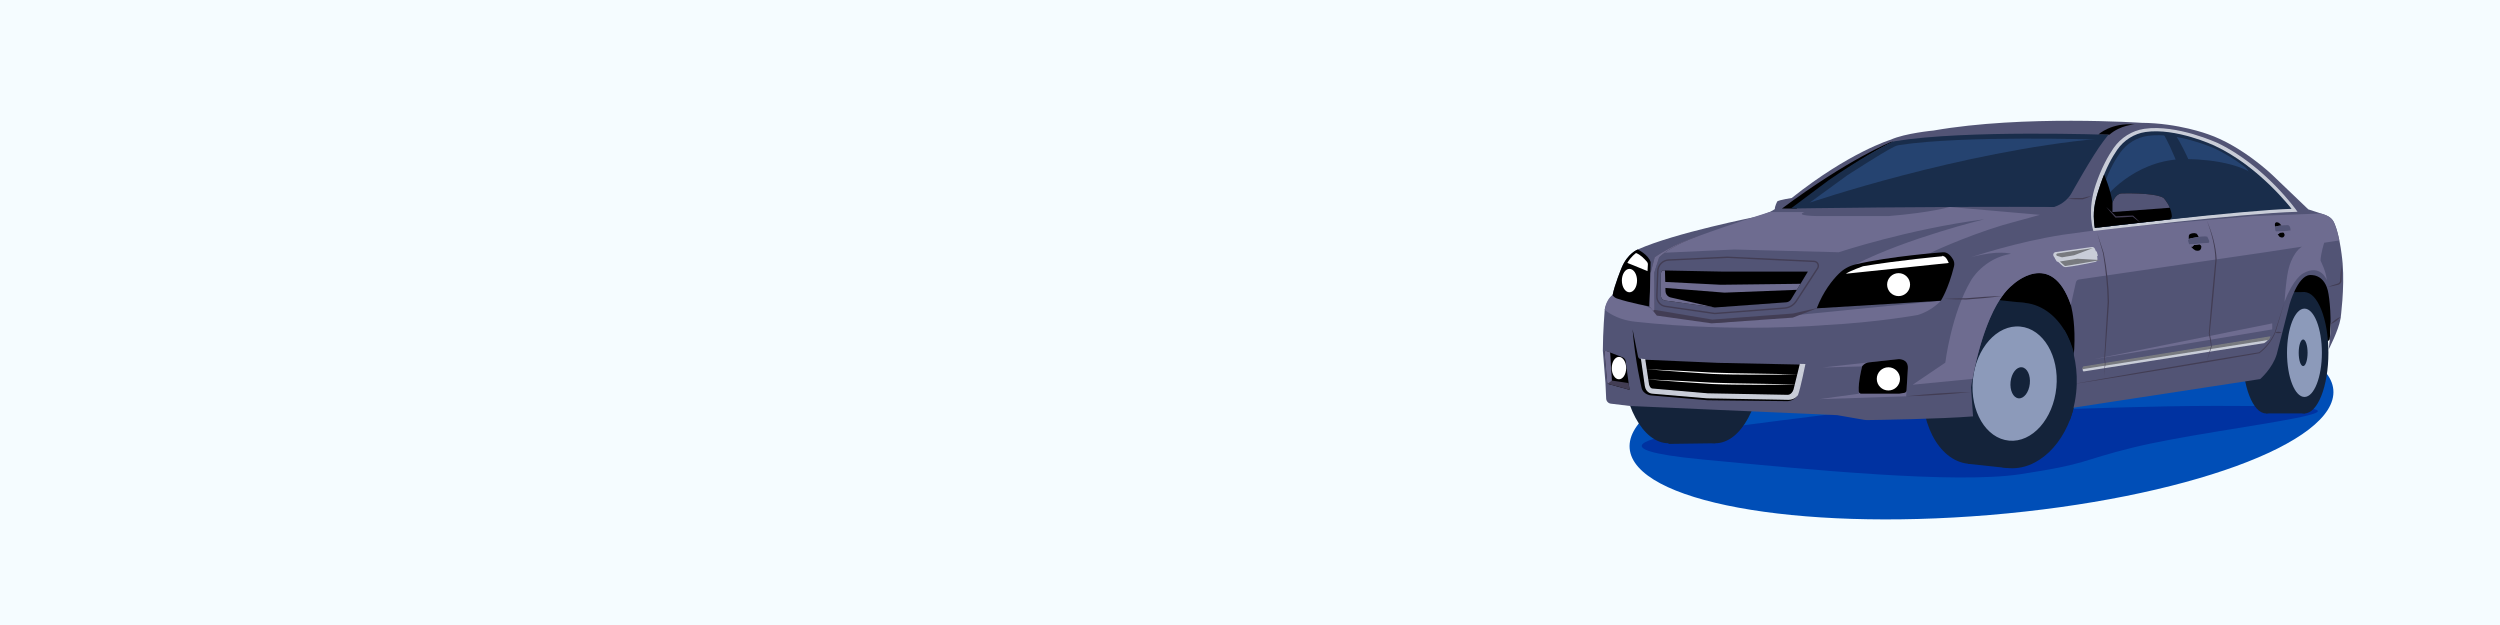 <?xml version="1.0" encoding="UTF-8"?> <svg xmlns="http://www.w3.org/2000/svg" width="1600" height="400" viewBox="0 0 1600 400" fill="none"><rect x="0" y="0" width="1600" height="400" fill="#333333" stroke="none"/><g clip-path="url(#clip0_1_1997)"><path d="M1600 0H0V400H1600V0Z" fill="#F5FCFF"></path><path d="M1273.27 329.61C1397.63 319.25 1496.16 283.39 1493.34 249.5C1490.52 215.61 1387.41 196.54 1263.05 206.89C1138.69 217.24 1040.16 253.11 1042.98 287C1045.8 320.89 1148.9 339.96 1273.27 329.61Z" fill="#004EB7"></path><path d="M1219.09 259.75C1197.15 261.4 1080.53 276.65 1071.69 278.03C1062.85 279.4 1020.42 287.47 1089.51 294.06C1158.6 300.64 1251.59 309.76 1292.92 303.5C1337.18 296.79 1330.51 294.95 1365 286.46C1423.24 272.12 1566.66 259.47 1418.28 259.76C1374.85 259.84 1348.16 261.22 1304.11 262.33C1260.06 263.42 1219.09 259.75 1219.09 259.75Z" fill="#0032A1"></path><path d="M1243.91 197.51L1291.84 254.93L1366.37 224.61L1436.35 210.55L1461.32 243.96L1491.05 217.26L1493.5 182.65L1476.85 159.69L1398.38 190.39L1305.57 161.39L1258.79 187.29L1243.91 197.51Z" fill="black"></path><path d="M1435.17 228.15L1465.31 225.78C1465.31 247.22 1458.56 264.59 1450.23 264.59C1441.9 264.59 1435.15 247.22 1435.15 225.78C1435.15 204.34 1441.9 186.97 1450.23 186.97C1458.56 186.97 1465.31 204.34 1465.31 225.78" fill="#14233A"></path><path d="M1475.29 186.96H1450.23V264.59H1475.29V186.96Z" fill="#14233A"></path><path d="M1490.18 225.78C1490.18 247.22 1483.32 264.59 1474.86 264.59C1466.4 264.59 1459.54 247.22 1459.54 225.78C1459.54 204.34 1466.4 186.97 1474.86 186.97C1483.32 186.97 1490.18 204.34 1490.18 225.78Z" fill="#14233A"></path><path d="M1486.01 225.78C1486.01 241.39 1481.01 254.05 1474.85 254.05C1468.69 254.05 1463.69 241.39 1463.69 225.78C1463.69 210.17 1468.69 197.51 1474.85 197.51C1481.02 197.51 1486.01 210.17 1486.01 225.78Z" fill="#8C9ABA"></path><path d="M1476.85 225.78C1476.85 230.49 1475.58 234.3 1474.01 234.3C1472.44 234.3 1471.17 230.49 1471.17 225.78C1471.17 221.07 1472.44 217.26 1474.01 217.26C1475.58 217.26 1476.85 221.07 1476.85 225.78Z" fill="#14233A"></path><path d="M1127.64 228.21C1127.64 258.85 1114.26 283.69 1097.76 283.69C1081.26 283.69 1067.88 258.85 1067.88 228.21C1067.88 197.57 1081.26 172.73 1097.76 172.73C1114.26 172.72 1127.64 197.57 1127.64 228.21Z" fill="#14233A"></path><path d="M1097.75 228.21C1097.75 258.85 1084.37 283.69 1067.87 283.69C1051.37 283.69 1037.99 258.85 1037.99 228.21C1037.99 197.57 1051.37 172.73 1067.87 172.73C1084.37 172.72 1097.75 197.57 1097.75 228.21Z" fill="#14233A"></path><path d="M1067.87 284.1L1097.75 283.69V172.73H1067.87V284.1Z" fill="#14233A"></path><path d="M1299.88 247.73C1296.71 276.91 1278.63 298.87 1259.51 296.79C1240.39 294.71 1227.46 269.37 1230.64 240.19C1233.81 211.01 1251.89 189.05 1271.01 191.13C1290.13 193.21 1303.06 218.55 1299.88 247.73Z" fill="#14233A"></path><path d="M1271.04 191.188L1259.55 296.841L1284.72 299.581L1296.22 193.928L1271.04 191.188Z" fill="#14233A"></path><path d="M1329.07 250.9C1328.76 253.74 1328.29 256.5 1327.68 259.18C1322.01 284.08 1303.94 301.62 1284.67 299.52C1263.32 297.2 1248.59 271.67 1251.77 242.49C1254.94 213.31 1274.82 191.54 1296.17 193.86C1307.74 195.12 1317.37 203.21 1323.26 214.99C1328.23 224.96 1330.53 237.55 1329.07 250.9Z" fill="#14233A"></path><path d="M1316.07 248.01C1314.11 268.17 1300.56 283.39 1285.8 282.01C1271.04 280.63 1260.68 263.16 1262.64 243C1264.6 222.84 1278.16 207.62 1292.91 209C1307.67 210.38 1318.03 227.85 1316.07 248.01Z" fill="#8C9ABA"></path><path d="M1299.07 245.66C1298.47 251.15 1295.24 255.3 1291.84 254.93C1288.44 254.56 1286.17 249.81 1286.77 244.32C1287.37 238.83 1290.6 234.68 1294 235.05C1297.4 235.42 1299.67 240.17 1299.07 245.66Z" fill="#14233A"></path><path d="M1030.97 258.35L1043.46 259.86L1175.78 265.69L1192.93 268.67C1193.69 268.8 1194.47 268.86 1195.24 268.85C1202.48 268.75 1241.63 268.16 1262.75 266.48L1261.47 247.92C1261.47 247.92 1268.58 197.8 1288.21 182.16C1288.21 182.16 1312.87 158.83 1325.33 195.15C1325.33 195.15 1333.28 221.4 1320.03 261.97L1446.51 242.61C1446.51 242.61 1454.46 235.72 1457.12 226.7L1465.34 194.62C1465.34 194.62 1470.38 176.85 1478.07 176.06C1478.07 176.06 1488.15 174.47 1490.27 188.26C1490.27 188.26 1493.19 204.7 1490.27 223.79C1490.27 223.79 1496.63 211.59 1497.96 203.9C1497.96 203.9 1500.61 184.54 1499.29 168.63C1499.29 168.63 1497.86 151.04 1493.8 142.45C1492.81 140.36 1491.02 138.75 1488.86 137.92C1486.44 136.99 1482.46 135.55 1477.32 134L1454.2 111.89C1454.2 111.89 1434.84 93.33 1413.1 85.9C1413.1 85.9 1394 78.74 1370.58 78.61C1370.58 78.61 1295.1 73.44 1237.56 83.52C1237.56 83.52 1219.23 85.22 1210 89.42C1210 89.42 1183.86 97.21 1146.69 126.71C1146.69 126.71 1138.9 127.91 1137.46 128.87C1137.46 128.87 1135.78 132.11 1135.9 133.79C1135.9 133.79 1133.02 136.19 1124.03 138.71C1124.03 138.71 1071.87 149.02 1048.13 159.69C1048.13 159.69 1041.66 162.09 1037.82 171.44C1037.82 171.44 1033.26 182.47 1032.06 188.95C1032.06 188.95 1028.46 191.71 1027.02 198.3C1027.02 198.3 1025.82 212.33 1025.82 224.44L1027.5 245.3L1027.95 255.09C1028.02 256.77 1029.3 258.15 1030.97 258.35Z" fill="#525475"></path><path d="M1320.71 150.17L1348 146.44L1441.3 138.31L1485.29 136.63C1485.29 136.63 1492.06 137.84 1493.78 142.46L1495.65 147.56L1497.18 153.89L1487.48 155.34C1487.48 155.34 1485.16 162.61 1485.16 166.86C1485.16 166.86 1488.8 173.85 1489.14 179.34C1489.14 179.34 1485.3 168.37 1473.78 175.09C1473.78 175.09 1467.72 178.24 1462.11 193.19C1462.11 193.19 1462.81 180.65 1464.46 173.07C1464.46 173.07 1466.59 162.2 1473.24 157.85L1450.2 161.38L1330.53 178.88C1329.57 179.02 1328.8 179.74 1328.59 180.69L1325.34 195.16C1312.88 158.83 1288.22 182.17 1288.22 182.17C1272.56 194.65 1264.87 229.08 1262.4 242.48L1224.11 246.22L1245 232.08C1245 232.08 1248.87 200.52 1261.49 179.38C1261.49 179.38 1269.26 165.45 1287.04 162.42C1287.04 162.42 1279.11 159.8 1261.49 164.64C1261.46 164.65 1290.94 154.67 1320.71 150.17Z" fill="#6E6C90"></path><path d="M1340.1 147.35C1340.1 147.35 1435.44 136.08 1469.54 135.1C1469.54 135.1 1449.44 106.64 1419.44 92.09C1419.44 92.09 1393.22 79.89 1372.5 82.88C1364.61 84.02 1357.59 88.52 1353.04 95.07C1349.7 99.89 1345.41 107.43 1341.72 118.3C1339.32 125.36 1338.22 132.83 1338.86 140.27C1339.06 142.66 1339.44 145.09 1340.1 147.35Z" fill="#C9CDD8" stroke="#C9CDD8" stroke-width="0.911" stroke-miterlimit="10"></path><path d="M1340.67 145.89C1340.67 145.89 1434.66 134.56 1466.58 133.65C1466.58 133.65 1445.87 106.47 1417.12 93.13C1417.12 93.13 1392.57 81.66 1373.18 84.47C1365.8 85.54 1359.22 89.77 1354.97 95.93C1351.84 100.46 1347.83 107.55 1344.37 117.77C1342.12 124.41 1339.93 131.03 1340.02 138.47C1340.04 140.71 1340.22 143.39 1340.67 145.89Z" fill="#192D4B"></path><path d="M1049.67 229.74C1050.28 229.99 1050.94 230.14 1051.6 230.16L1099.59 232.23L1154.92 233.38C1154.92 233.38 1151.85 248.56 1150.31 252.59C1150.31 252.59 1149.2 256.28 1144.24 256.74L1092.87 256.16L1056.39 253.04C1056.39 253.04 1051.49 252.46 1050.59 248.19C1050.59 248.19 1046.46 230.99 1044.85 210.79L1048.31 228.07C1048.46 228.84 1048.97 229.46 1049.67 229.74Z" fill="black"></path><path d="M1050.71 230.06C1051 230.12 1051.3 230.16 1051.6 230.17L1052.55 230.21L1054.94 246.14C1054.94 246.14 1055.57 248.93 1057.44 249.1L1092.79 252.17L1143.68 253.14C1143.68 253.14 1146.81 253.65 1148.29 249.44L1152.25 233.34L1154.92 233.4C1154.92 233.4 1151.85 248.58 1150.31 252.61C1150.31 252.61 1148.54 255.45 1144.64 255.45L1092.51 254.48L1057.43 251.49C1057.43 251.49 1053.81 251.35 1053.12 246.9L1050.71 230.06Z" fill="#C9CDD8" stroke="#C9CDD8" stroke-width="0.911" stroke-miterlimit="10"></path><path d="M1164.4 255.45L1219.95 253.63L1221.06 235.64C1221.27 232.24 1218.37 229.47 1214.98 229.85L1166.58 235.18L1191.75 234.51C1191.75 234.51 1188.73 246.26 1189.74 251.96L1164.4 255.45Z" fill="#6E6C90"></path><path d="M1189.57 250.45C1189.2 244.41 1191.75 234.49 1191.75 234.49C1191.75 234.49 1193.22 232.23 1196.15 231.91L1210.6 230.32L1215.03 229.83C1215.03 229.83 1221.41 229.42 1221.04 235.81L1220.18 249.8C1220.13 250.59 1219.57 251.25 1218.79 251.42C1218.03 251.59 1216.94 251.78 1215.54 251.94H1191.14C1190.31 251.95 1189.62 251.29 1189.57 250.45Z" fill="black"></path><path d="M1208.57 249.91C1212.67 249.91 1216 246.583 1216 242.48C1216 238.377 1212.67 235.05 1208.57 235.05C1204.47 235.05 1201.14 238.377 1201.14 242.48C1201.14 246.583 1204.47 249.91 1208.57 249.91Z" fill="white"></path><path d="M1028.02 224.66C1030.43 225.53 1035.83 227.64 1038.55 228.71C1039.56 229.1 1040.27 230.02 1040.41 231.09L1042.91 249.49L1029.76 245.9C1029.11 245.68 1028.66 245.1 1028.6 244.42L1026.93 225.51C1026.87 224.91 1027.46 224.46 1028.02 224.66Z" fill="black"></path><path d="M1042.32 245.16L1042.91 249.48L1029.76 245.89C1029.11 245.67 1028.66 245.09 1028.6 244.41L1026.93 225.5C1026.88 224.9 1027.46 224.45 1028.02 224.66C1028.65 224.89 1029.49 225.2 1030.44 225.56L1031.53 243.55L1042.32 245.16Z" fill="#423D54"></path><path d="M1029.11 245.5C1028.82 245.22 1028.64 244.84 1028.6 244.42L1026.93 225.51C1026.88 224.91 1027.46 224.46 1028.02 224.67C1028.65 224.9 1029.49 225.21 1030.44 225.57L1031.53 243.56L1029.11 245.5Z" fill="#6E6C90"></path><path d="M1036.13 242.75C1038.68 242.75 1040.74 239.54 1040.74 235.58C1040.74 231.62 1038.68 228.41 1036.13 228.41C1033.58 228.41 1031.52 231.62 1031.52 235.58C1031.52 239.54 1033.58 242.75 1036.13 242.75Z" fill="white"></path><path d="M1333.47 237.74L1449.02 219.61C1449.02 219.61 1451.7 218.21 1452.47 215.78L1333.47 234.93C1333.47 234.93 1332.2 236.84 1333.47 237.74Z" fill="#C9CDD8"></path><path d="M1333.06 235.78C1333.23 235.29 1333.47 234.93 1333.47 234.93L1452.47 215.78C1452.32 216.26 1452.09 216.7 1451.82 217.1L1333.06 235.78Z" fill="#787A7F" stroke="#787A7F" stroke-width="0.911" stroke-miterlimit="10"></path><path d="M1315.59 161.33L1338.7 158.09C1339.52 157.97 1340.33 158.4 1340.68 159.15C1341.36 160.56 1342.31 163.04 1342.37 165.89C1342.39 166.73 1341.78 167.46 1340.95 167.63C1337.13 168.42 1326.4 170.58 1322.16 170.95C1321.51 171.01 1320.88 170.81 1320.37 170.41C1318.95 169.27 1315.92 166.66 1314.32 163.97C1313.69 162.88 1314.34 161.5 1315.59 161.33Z" fill="#C9CDD8"></path><path d="M1315.76 165.46L1319.69 164.22L1326.3 163.03L1341.58 161.39L1342.09 163.37L1338.39 164.78L1320.5 167.33L1316.67 166.99L1315.76 165.46Z" fill="#C9CDD8" stroke="#C9CDD8" stroke-width="0.911" stroke-miterlimit="10"></path><path d="M1316.74 162.66L1335.32 159.87L1327.28 162.93L1319.7 164.22L1316.71 163.31C1316.36 163.2 1316.39 162.72 1316.74 162.66Z" fill="#787A7F" stroke="#787A7F" stroke-width="0.911" stroke-miterlimit="10"></path><path d="M1319.35 167.66L1321.74 169.81L1340.57 166.67L1329.48 166.05L1319.35 167.66Z" fill="#787A7F" stroke="#787A7F" stroke-width="0.911" stroke-miterlimit="10"></path><path d="M1400.79 152.73L1400.85 151.1C1400.87 150.5 1401.22 149.96 1401.78 149.72C1402.69 149.33 1404.18 148.91 1405.66 149.47C1405.8 149.52 1405.93 149.62 1406.02 149.74C1406.52 150.39 1408.16 152.79 1408.77 157.16C1408.77 157.16 1409.61 161.41 1405.12 160.28C1405.12 160.28 1402.67 159.03 1401.88 157.06L1400.79 152.73Z" fill="black"></path><path d="M1399.37 153.45L1401.49 152.69C1401.49 152.69 1409.57 150.73 1412.64 151.45C1412.64 151.45 1414.01 153.8 1413.94 154.9L1412.77 156.27L1409.05 157.38L1407.75 156.34L1404.12 156.8L1403.31 157.78C1403.31 157.78 1400.71 158.11 1399.48 157.45L1398.7 154.8C1398.51 154.24 1398.81 153.64 1399.37 153.45Z" fill="#6E6C90"></path><path d="M1410.65 155.69L1401.09 156.5L1400.38 154.18C1400.17 153.31 1401.47 152.69 1401.47 152.69C1401.47 152.69 1409.55 150.73 1412.62 151.45C1412.62 151.45 1413.99 153.8 1413.92 154.9L1413.52 155.44L1410.65 155.69Z" fill="#525475"></path><path d="M1399.23 156.66L1399.46 157.45C1400.7 158.1 1403.29 157.78 1403.29 157.78L1404.1 156.8L1407.73 156.34L1409.03 157.38L1412.75 156.27L1413.52 155.45L1399.23 156.66Z" fill="#6E6C90"></path><path d="M1456.06 144.9C1456.06 144.9 1455.42 142.51 1456.9 142.28C1456.9 142.28 1458.86 141.83 1460.43 145.02C1460.43 145.02 1462.31 148.26 1462.08 150.75C1462.08 150.75 1461.55 152.87 1459.09 151.63C1458.92 151.54 1458.77 151.42 1458.66 151.26C1458.15 150.59 1456.68 148.6 1456.4 147.36L1456.06 144.9Z" fill="black"></path><path d="M1454.23 146.43C1454.24 147.18 1454.38 148.53 1455.21 149.25C1455.21 149.25 1456.51 149.96 1457.8 149.99L1459.33 148.87L1461.33 148.66L1462.16 149.57L1464.16 149.19L1465.9 147.57C1465.9 147.57 1466.17 144.74 1464.37 144.06C1464.37 144.06 1457.75 144.03 1454.73 145.6C1454.43 145.76 1454.23 146.07 1454.23 146.43Z" fill="#6E6C90"></path><path d="M1464.12 147.82L1460.84 148.13C1460.84 148.13 1459.72 148.15 1457.19 148.3C1455.75 148.39 1456.1 145.05 1456.1 145.05C1459.39 144.03 1464.38 144.06 1464.38 144.06C1466.18 144.74 1465.91 147.57 1465.91 147.57L1464.12 147.82Z" fill="#525475"></path><path d="M1454.64 148.47C1454.78 148.76 1454.96 149.03 1455.21 149.25C1455.21 149.25 1456.51 149.96 1457.8 149.99L1459.33 148.87L1461.33 148.66L1462.16 149.57L1464.16 149.19L1465.9 147.57L1456.76 148.22L1454.64 148.47Z" fill="#6E6C90"></path><path d="M1027.01 198.3C1027.01 198.3 1027.62 190.37 1034.4 187.29L1061.1 199.39L1098.92 206.71L1242.12 192.49C1242.12 192.49 1236.68 198.78 1227.41 201.59C1227.41 201.59 1200.93 206.39 1167.99 208.05C1167.99 208.05 1111.7 213.06 1046.28 205.87C1040.91 205.28 1035.66 203.7 1030.98 201C1029.6 200.2 1028.24 199.3 1027.01 198.3Z" fill="#6E6C90"></path><path d="M1109.98 159.69L1176.81 161.44C1176.81 161.44 1221.71 146.52 1270.02 140.33C1270.02 140.33 1220.87 152.21 1187.3 169.28L1234.68 162.22C1234.68 162.22 1256.39 151.77 1281.78 144.06L1305.57 137.5L1247.74 132.45C1247.74 132.45 1236.62 135.97 1208.57 138.3H1163.73C1163.73 138.3 1147.89 138.21 1154.92 135.71H1132.46L1121.59 139.19C1121.59 139.19 1086.11 150.78 1076.16 155.46C1076.16 155.46 1069.15 158.02 1065.37 161.75L1109.98 159.69Z" fill="#6E6C90"></path><path d="M1375.27 222.83L1454.23 206.96V210.81L1340.57 229.8L1375.27 222.83Z" fill="#6E6C90"></path><path d="M1342.09 148.78C1343.53 153.18 1345 157.58 1346.41 161.99C1348.4 172.3 1349.61 182.76 1349.79 193.26C1349.06 204.03 1348.01 219.21 1347.15 229.82C1347.58 231.4 1347.51 233.95 1347.04 235.81C1347.05 235.74 1346.68 240.89 1346.68 240.89C1346.68 240.87 1346.82 235.78 1346.83 235.76C1347.22 233.8 1347.22 231.71 1346.72 229.79C1347.26 219.21 1348.2 203.92 1348.89 193.2C1348.77 182.95 1347.63 172.33 1345.93 162.1C1344.66 157.8 1343.36 153.18 1342.09 148.78Z" fill="#423D54"></path><path d="M1412.26 140.84C1415.7 148.83 1418.23 157.35 1418.65 166.09C1418.02 173.1 1417.21 182.86 1416.54 189.76C1415.78 197.64 1415.07 205.53 1414.23 213.41C1414.71 215.72 1415.33 219.11 1415.45 221.82L1412.25 231.6L1415.06 221.7C1414.79 219.26 1414.22 216.06 1413.62 213.4C1414.23 205.49 1414.97 197.58 1415.65 189.67C1416.25 182.8 1417.23 172.97 1417.88 166.01C1417.63 157.61 1415.33 148.83 1412.26 140.84Z" fill="#423D54"></path><path d="M1324.33 246.22C1353.51 240.91 1386.05 235.39 1415.47 230.46C1415.41 230.47 1446.38 225.33 1445.76 225.5C1450.18 222.25 1453.62 217.7 1455.85 212.7C1455.83 212.8 1462.09 193.18 1462.1 193.2C1462.1 193.21 1456.27 212.86 1456.27 212.87C1454.05 218.01 1450.61 222.66 1446.12 226.05C1446.09 226.16 1415.68 231.25 1415.6 231.31C1386.16 236.27 1353.69 241.69 1324.33 246.22Z" fill="#423D54"></path><path d="M1489.71 183.69C1491.67 182.92 1493.7 182.25 1495.72 181.63C1496.81 181.42 1497.75 180.64 1497.68 179.41C1497.85 176.03 1498.09 172.66 1498.61 169.3C1498.81 172.69 1498.73 176.07 1498.59 179.45C1498.64 180.63 1497.77 181.94 1496.55 182.23L1495.92 182.39C1493.88 182.89 1491.79 183.35 1489.71 183.69Z" fill="#423D54"></path><path d="M1456.06 212.79C1457.45 212.17 1458.88 212.16 1460.27 212.79C1458.88 213.42 1457.46 213.42 1456.06 212.79Z" fill="#423D54"></path><path d="M1491.54 207.49C1493.35 205.38 1495.55 203.77 1498.1 202.67C1496.29 204.78 1494.09 206.39 1491.54 207.49Z" fill="#423D54"></path><path d="M1219.95 253.63C1233.74 252.09 1247.59 251.16 1261.47 250.85C1247.67 252.38 1233.82 253.31 1219.95 253.63Z" fill="#423D54"></path><path d="M1243.91 191.29C1248.69 191.02 1253.73 190.89 1258.39 190.87C1265.93 190.2 1273.85 189.65 1281.42 189.47C1273.92 190.48 1266.01 191.18 1258.46 191.7C1253.61 191.69 1248.76 191.56 1243.91 191.29Z" fill="#423D54"></path><path d="M1323.19 127.14C1326.42 126.71 1329.66 126.65 1332.91 126.7C1334.17 126.29 1336.88 125.68 1338.68 125.4C1336.82 126.25 1334.91 126.95 1332.98 127.57C1329.71 127.63 1326.44 127.58 1323.19 127.14Z" fill="#423D54"></path><path d="M1342.95 86.07C1342.95 86.07 1351.37 78.27 1366.13 79.68C1366.13 79.68 1357.2 79.93 1350.04 86.18L1342.95 86.07Z" fill="black"></path><path d="M1053.46 236.29C1066.65 236.81 1082.82 237.68 1095.97 238.46C1112.21 239.1 1134.5 239.06 1150.68 239.74C1134.52 239.76 1112.16 240.04 1095.94 239.32C1082.79 238.49 1066.61 237.38 1053.46 236.29Z" fill="white"></path><path d="M1053.46 242.75C1066.65 243.27 1082.82 244.14 1095.97 244.92C1112.21 245.56 1134.5 245.52 1150.68 246.2C1134.52 246.22 1112.16 246.5 1095.94 245.78C1082.79 244.96 1066.61 243.85 1053.46 242.75Z" fill="white"></path><path d="M1345.32 143C1345.32 143 1431.67 133.2 1462.56 132.35C1462.56 132.35 1444.36 107.6 1417.18 94.95C1417.18 94.95 1393.43 84.34 1374.66 86.94C1367.52 87.93 1361.15 91.85 1357.04 97.54C1354.01 101.73 1350.13 108.29 1346.78 117.74C1344.6 123.88 1343.61 130.38 1344.19 136.84C1344.38 138.92 1344.72 141.04 1345.32 143Z" fill="#254370"></path><path d="M1384.5 85.53C1384.5 85.53 1397.84 107.61 1402.15 138.31L1412.25 137.13C1412.25 137.13 1406.17 108.5 1392.44 86.53L1384.5 85.53Z" fill="#192D4B"></path><path d="M1434.98 103.87L1443.15 115.46L1449.69 133.79L1458.12 133.43L1444.23 111.31L1434.98 103.87Z" fill="#192D4B"></path><path d="M1032.05 188.95C1033.25 182.48 1037.81 171.44 1037.81 171.44C1041.65 162.09 1048.12 159.69 1048.12 159.69C1048.12 159.69 1054.8 162.78 1056.4 167.7L1055.71 196.14C1055.71 196.14 1043.2 193.86 1034.7 190.99C1033.89 190.72 1033.17 190.24 1032.6 189.59L1032.05 188.95Z" fill="black"></path><path d="M1162.72 197.32L1242.13 192.48C1242.13 192.48 1246.87 185.3 1250.57 170.46C1250.95 168.93 1250.72 167.3 1249.91 165.94C1248.64 163.84 1246.39 161.13 1243.39 161.47C1243.39 161.47 1209.54 163.93 1187.31 169.28C1183.4 170.22 1179.83 172.23 1176.96 175.06C1172.76 179.21 1166.94 186.4 1162.72 197.32Z" fill="black"></path><path d="M1181.31 175.19L1247.18 168.31C1247.18 168.31 1245.9 164.63 1243.98 163.99C1242.06 163.35 1243.18 163.99 1243.18 163.99C1243.18 163.99 1215.04 166.55 1192.34 170.39C1192.35 170.39 1184.51 173.11 1181.31 175.19Z" fill="white"></path><path d="M1215.1 189.51C1219.16 189.51 1222.45 186.219 1222.45 182.16C1222.45 178.101 1219.16 174.81 1215.1 174.81C1211.04 174.81 1207.75 178.101 1207.75 182.16C1207.75 186.219 1211.04 189.51 1215.1 189.51Z" fill="white"></path><path d="M1042.85 187.06C1045.53 187.06 1047.71 183.707 1047.71 179.57C1047.71 175.433 1045.53 172.08 1042.85 172.08C1040.17 172.08 1037.99 175.433 1037.99 179.57C1037.99 183.707 1040.17 187.06 1042.85 187.06Z" fill="white"></path><path d="M1041.49 168.26C1041.49 168.26 1048.02 170.81 1054.4 173.52L1054.65 169.28C1054.7 168.5 1054.32 167.81 1053.79 167.23C1052.23 165.51 1049.94 162.98 1047.06 161.94C1047.06 161.94 1043.72 164.27 1041.49 168.26Z" fill="white"></path><path d="M1064.3 173.08L1102.82 173.83H1157.04L1146.33 191.53C1145.65 192.65 1144.47 193.38 1143.16 193.47L1097.45 196.79L1065.78 192.35C1064.15 192.12 1062.94 190.73 1062.94 189.08V175.33C1062.94 175.04 1062.99 174.76 1063.09 174.48C1063.29 173.93 1063.71 173.07 1064.3 173.08Z" fill="black"></path><path d="M1097.44 196.8L1065.77 192.36C1064.14 192.13 1062.93 190.74 1062.93 189.09V175.34C1062.93 175.05 1062.98 174.77 1063.08 174.49C1063.29 173.93 1063.71 173.07 1064.29 173.08L1065.57 173.11L1065.91 186.28C1065.96 188.25 1067.34 189.94 1069.27 190.38L1097.44 196.8Z" fill="#6E6C90"></path><path d="M1064.13 184.15L1103.67 187.29L1149.99 185.48L1152.32 181.63L1101.3 182.25L1064.13 180.35V184.15Z" fill="#6E6C90"></path><path d="M1067.95 166.4L1105.45 164.65L1161.01 167.28C1163.21 167.38 1164.47 169.84 1163.27 171.69L1149.58 192.76C1147.93 195.31 1145.18 196.94 1142.15 197.17L1097.45 200.64L1065.81 196.07C1062.61 195.61 1060.27 192.81 1060.39 189.57L1060.97 173.46C1061.1 169.65 1064.14 166.58 1067.95 166.4Z" stroke="#423D54" stroke-width="0.911" stroke-miterlimit="10"></path><path d="M1163.73 196.99L1147.4 203.27L1095.42 206.95L1060.37 201.99L1055.71 196.14L1056.4 174.8L1059.03 164.64C1059.03 164.64 1070.36 156.24 1089.05 150.16C1089.05 150.16 1070.78 156.19 1061.86 164.64L1058.74 174.51L1058.88 198.3L1095.84 204.53L1147.53 200.63L1163.73 196.99Z" fill="#423D54"></path><path d="M1057.94 198.95L1055.7 196.14L1056.39 174.8L1059.02 164.64C1059.02 164.64 1070.35 156.24 1089.04 150.16C1089.04 150.16 1070.77 156.19 1061.85 164.64L1058.73 174.51L1058.87 198.3L1057.94 198.95Z" fill="#6E6C90"></path><path d="M1305.57 208.91L1321.22 211.32C1321.22 211.32 1336.43 235.68 1324.72 268.86L1314.07 273.4L1317.35 257.46L1319.34 237.74V226.76L1310.95 218.38L1305.57 208.91Z" fill="#14233A"></path><path d="M1211.9 90.55L1210.25 90.87C1210.25 90.87 1183.28 101.63 1140.47 133.44H1149.82C1149.82 133.44 1158.11 125.9 1166.85 119.12C1166.85 119.12 1190.2 100.95 1211.9 90.55Z" fill="black"></path><path d="M1146.14 133.45C1146.14 133.45 1241.21 131.99 1314.52 132.47C1314.52 132.47 1321.58 130.71 1325.59 123.97C1325.59 123.97 1338.91 99.91 1346.12 90.44L1349.33 86.27C1349.33 86.27 1257.92 82.98 1212.9 90.34C1211.84 90.51 1210.82 90.85 1209.86 91.33C1205.39 93.56 1191.18 101 1170.31 115.38L1146.14 133.45Z" fill="#192D4B"></path><path d="M1158.21 129.71C1158.21 129.71 1241.84 128.48 1309.81 128.9C1309.81 128.9 1316.35 127.39 1320.07 121.62C1320.07 121.62 1332.42 101.01 1339.11 92.9L1342.08 89.33C1342.08 89.33 1257.33 86.51 1215.59 92.82C1214.61 92.97 1213.66 93.26 1212.77 93.67C1208.63 95.58 1201.83 99.7 1182.49 112.02L1158.21 129.71Z" fill="#254370"></path><path d="M1158.21 129.71C1158.21 129.71 1254.67 96.87 1344.03 88.69L1329.96 112L1319.35 125.41L1314.52 132.47L1287.86 129.74L1163.72 132.45L1158.21 129.71Z" fill="#192D4B"></path><path d="M1346.77 127.14C1346.77 127.14 1364.72 103.23 1396.03 101.84C1396.03 101.84 1426.24 100.7 1442.7 111.67L1451.89 118.83L1465.31 132.47L1420.66 136.63L1342.75 145.64L1346.77 127.14Z" fill="#192D4B"></path><path d="M1387.26 140.58C1361.71 143.35 1340.67 145.88 1340.67 145.88C1340.22 143.38 1340.04 140.7 1340.02 138.45C1339.94 131.01 1342.13 124.39 1344.37 117.75C1345.1 115.58 1345.86 113.56 1346.63 111.67C1346.63 111.67 1350.84 121.31 1351.98 129.81C1351.98 129.81 1353.5 124.42 1357.52 123.81C1357.52 123.81 1377.94 123.05 1384.5 126.54C1384.5 126.54 1389.41 131.27 1389.97 138.3C1390 138.62 1389.92 138.94 1389.76 139.22C1389.52 139.65 1389.12 140.25 1388.67 140.42L1387.26 140.58Z" fill="black"></path><path d="M1351.98 129.81C1351.98 129.81 1353.5 124.42 1357.52 123.81C1357.52 123.81 1377.94 123.05 1384.5 126.54C1384.5 126.54 1387.03 128.98 1388.67 132.96L1351.98 135.71V129.81Z" fill="#525475"></path><path d="M1348 132.45C1350.2 134.42 1352.3 136.48 1354.38 138.58L1354.06 138.45C1357.75 138.2 1361.43 138.02 1365.13 137.96C1366.76 139.46 1368.39 140.97 1369.94 142.56C1368.17 141.29 1366.46 139.94 1364.77 138.58L1365.01 138.66C1361.31 138.97 1357.61 139.16 1353.9 139.28C1351.88 137.05 1349.89 134.79 1348 132.45Z" fill="#423D54"></path></g><defs><clipPath id="clip0_1_1997"><rect width="1600" height="400" fill="white"></rect></clipPath></defs></svg> 